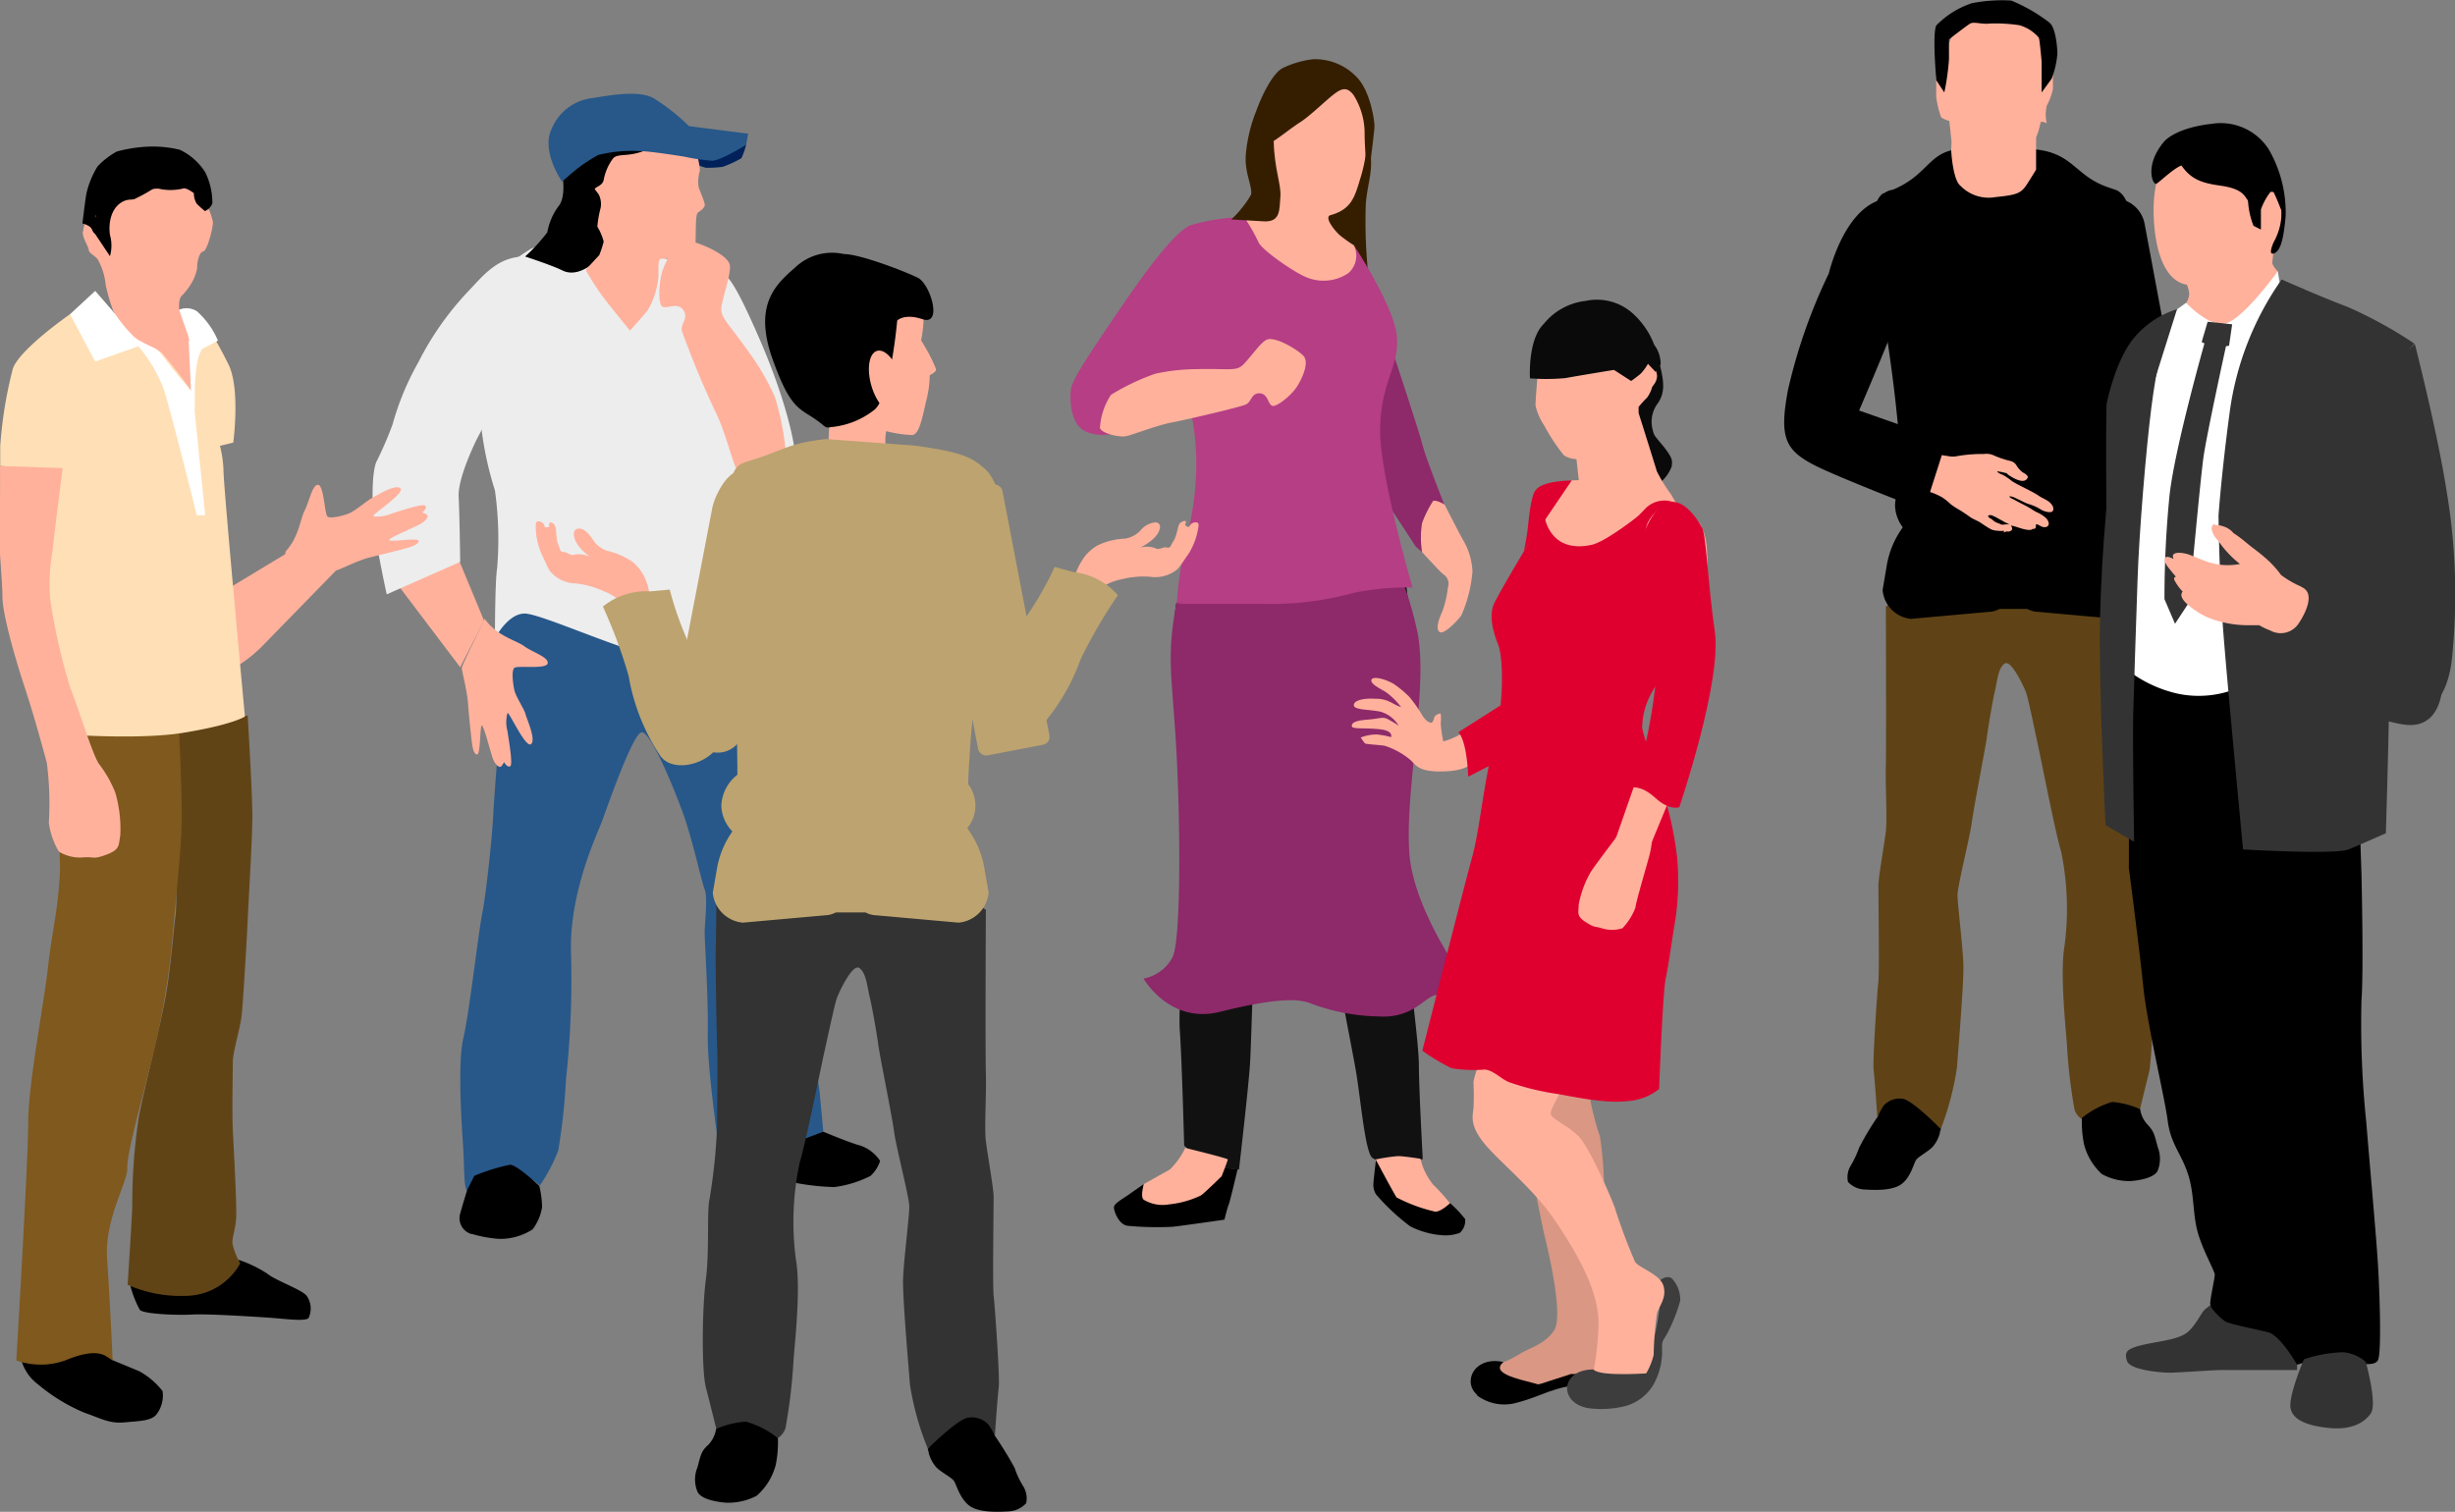 <svg id="" data-name="" xmlns="http://www.w3.org/2000/svg" xmlns:xlink="http://www.w3.org/1999/xlink" width="221.23" height="136.26" viewBox="0 0 221.23 136.26"><rect x="0" y="0" width="221.23" height="136.26" fill="#808080" stroke="none"/><defs><style>.cls-1{fill:#b53e85;}.cls-2{fill:#111;}.cls-3{fill:#8e296a;}.cls-4{fill:#351e00;}.cls-5{fill:#ffb19c;}.cls-6{fill:#5f4316;}.cls-7{fill:#fff;}.cls-8{fill:#333;}.cls-9{fill:#0a0a0a;}.cls-10{fill:#d99784;}.cls-11{fill:#3d3d3d;}.cls-12{fill:#0e183f;}.cls-13{fill:#df0030;}.cls-14{fill:#275889;}.cls-15{fill:#ededed;}.cls-16{fill:#002159;}.cls-17{fill:url(#grad);}.cls-18{fill:#7f591d;}.cls-19{fill:#ffdfb5;}.cls-20{fill:#bda36f;}</style><linearGradient id="grad" x1="86.82" y1="87.47" x2="86.74" y2="88.39" gradientTransform="matrix(11.27, 0, 0, -52.32, -964.28, 4511.21)" gradientUnits="userSpaceOnUse"><stop offset="0" stop-color="#614416"/><stop offset="1" stop-color="#7f591d"/></linearGradient></defs><path class="cls-1" d="M107.92,68.93a36.88,36.88,0,0,1-1-20.32c3-12.1-2.61-18-2.61-18l4.6-5.32,7.43,6.84L114,54.38Z"/><path class="cls-2" d="M106,54.38a20.73,20.73,0,0,0,0,6c.3,2.49,1,9.69,1,11.36s.63,6.21.32,8.91-1.2,9.32-1,12.26.39,10.34.39,10.34a9.66,9.66,0,0,0,2.24,1.68,11.17,11.17,0,0,0,2.7.48s.88-7.57,1-9.63.24-8.21.47-10.35,1.28-8.84,1.68-10.83,1.11-9.86,1.95-9.94,2.34,7.8,2.42,9.7.64,8.36,1,11,1.59,8.76,2,11.07.83,7.32,1.47,7.9,2.31,0,2.87.14a5.39,5.39,0,0,0,1.7,0s-.35-6.44-.35-8.51-1.12-10.27-1.19-11.63-.48-7.47-.32-8.91,1-8.84,1.09-12.06-.69-10.45-.69-10.45-1.43-1.32-2.07-1S106,54.38,106,54.38Z"/><path class="cls-3" d="M106,54.38c-.82,4.67-.48,5.78-.06,12.11s.55,18.14-.28,19.79a3.73,3.73,0,0,1-2.61,1.92s2.34,4.13,6.88,3,6.73-1.24,8-.83a18.25,18.25,0,0,0,6.19,1.24c3.84.28,4.53-2.61,5.91-1.79s.68,1.38,1.92,1.38a1.24,1.24,0,0,0,1.37-1s-5.91-7.43-6.32-13.33,1.79-15.13.69-20.08-2.2-5.91-2.2-5.91Z"/><path class="cls-4" d="M123.29,12.58c.61,2.74,0,3.46-.21,5.74a45.47,45.47,0,0,0,.24,6.6l-7.06-.57.48-7.51Z"/><path class="cls-3" d="M130.15,45.47s-1.7-4.25-1.94-5.29-2.75-8.61-2.75-8.61l-2.34,10.86,4.47,6.85.56.47Z"/><path class="cls-1" d="M110.09,46.28s-1.15,3.6-2,6.15a2.46,2.46,0,0,1-2.27,2H114a27.71,27.71,0,0,0,8-1,24.69,24.69,0,0,1,5.29-.48s-2.92-10-2.92-14.09c0-4.4,1.75-5.77,1.51-8.52S122,22.1,122,22.1l-9.68-2.23-.6,18.26Z"/><path class="cls-1" d="M100.75,38.94a3.86,3.86,0,0,1-2.8,0c-1.56-.58-1.56-3.09-1.43-3.93s1.81-3.34,3.55-5.91,5.45-8.12,7.24-8.81a19.16,19.16,0,0,1,4.93-.74s1.17,4.18,1,6a24.84,24.84,0,0,0,0,3.66Z"/><path class="cls-5" d="M114.22,30.59c.79-.22,2.63.87,3.22,1.46s-.09,2.06-.58,2.82-1.8,1.82-2.2,1.71-.39-1.11-1.15-1.13-.71.75-1.23,1-5.37,1.38-6.74,1.64-3.61,1.17-4.17,1.24-2.07-.25-2.25-.75a6.08,6.08,0,0,1,1-3,20.52,20.52,0,0,1,4-1.9,18.08,18.08,0,0,1,3.74-.41c2.7-.06,3.41.17,4-.26S113.61,30.76,114.22,30.59Z"/><path class="cls-5" d="M129.15,45.14a10.1,10.1,0,0,0-1,2,8.22,8.22,0,0,0,0,2.62s1.55,1.71,1.91,2a1,1,0,0,1,.42,1.17,9.62,9.62,0,0,1-.5,2.17c-.35.75-.63,1.63-.24,1.87s1.59-1,1.95-1.51a12.3,12.3,0,0,0,1-3.94,6.09,6.09,0,0,0-.76-2.7c-.32-.52-1.75-3.34-1.75-3.34S129.51,45.06,129.15,45.14Z"/><path class="cls-5" d="M120.4,7.43c1.56.36,2.87,2.39,2.8,4.29a13.37,13.37,0,0,1-.6,4.31c-.5,1.63-.76,2.83-2.7,3.36-.64.18.44,1.48.86,1.83a13.13,13.13,0,0,0,1.23.88,2.07,2.07,0,0,1-.5,2.53,4,4,0,0,1-3.9.3c-1-.42-3.88-2.39-4.18-3.1a16.8,16.8,0,0,0-1.09-1.95,7,7,0,0,0,1.27-2.23,3.62,3.62,0,0,0,.18-2.51,7.64,7.64,0,0,1-.11-3.65,8.52,8.52,0,0,1,3.23-3.7A13,13,0,0,1,120.4,7.43Z"/><path class="cls-4" d="M118.31,5.34a5.17,5.17,0,0,1,3.94,1.6c1.25,1.27,1.61,3.94,1.61,4.42s-.56,4.76-.56,4.76l-.2-1.67s-.13-1.22-.13-2.6a6.48,6.48,0,0,0-1-3.29c-.6-.78-1.09-.6-1.85,0s-2.1,1.91-2.93,2.44-1.56,1.15-2.46,1.74-.64,2.9-.91,3.9a19.46,19.46,0,0,1-1.07,2.58l-1.81.56s1.77-1.36,1.82-2.26-.63-2-.49-3.65a13.74,13.74,0,0,1,.92-3.83c.42-1.18,1.37-3.28,2.33-3.87A8.53,8.53,0,0,1,118.31,5.34Z"/><path d="M124,104.5s-.21,1.7-.24,2.23a1.63,1.63,0,0,0,.24.92,19.09,19.09,0,0,0,3.08,2.88,7.59,7.59,0,0,0,2.84.8,3.77,3.77,0,0,0,1.63-.21,1.48,1.48,0,0,0,.48-1.25,12,12,0,0,0-1.34-1.42l-1.17.14a5.65,5.65,0,0,1-2.83-.54A44.5,44.5,0,0,1,124,104.5Z"/><path d="M111.52,105.4s-.67,2.87-.8,3.18-.38,1.35-.38,1.35-3.8.55-4.67.64a27.53,27.53,0,0,1-4.06-.09c-.8-.11-1.23-1.31-1.23-1.66s.83-.79,1.38-1.18,1.32-.92,1.32-.92a1.09,1.09,0,0,0,.86,1.28l.14,0a4.77,4.77,0,0,0,2.75,0,30.26,30.26,0,0,0,3.44-2.75Z"/><path class="cls-5" d="M128,104.44a5.8,5.8,0,0,0,1.14,2.32,17.44,17.44,0,0,1,1.52,1.69s-.78.76-1.32.76a14.4,14.4,0,0,1-3.48-1.28c-.18-.21-1.89-3.43-1.89-3.43a16.93,16.93,0,0,1,2-.3C126.5,104.2,128,104.44,128,104.44Z"/><path class="cls-5" d="M106.81,103.46a6.8,6.8,0,0,1-1.38,1.94l-2.35,1.32s-.36,1.18,0,1.42a3.29,3.29,0,0,0,2.28.41,8.6,8.6,0,0,0,2.85-.8c.32-.2,1.88-1.74,1.88-1.74s.55-1.41.55-1.51S106.81,103.46,106.81,103.46Z"/><path class="cls-4" d="M114.78,12.75c.06,2.56.7,3.9.6,5s.05,2.29-1.5,2.2-2.89-.17-2.89-.17,2.3-2.24,2.2-3.75-.69-2.37-.11-3.46S114.78,12.75,114.78,12.75Z"/><path class="cls-6" d="M169.94,54.68s.05,12.18,0,14.24.14,4.74,0,6-.67,4.1-.67,4.93.09,7.84,0,8.57-.53,7.16-.43,8,.33,4.23.33,4.23,1-1.77,2.3-1.18a15.37,15.37,0,0,1,2.64,2l.76.35a26,26,0,0,0,1.48-5.62c.16-2.12.62-7.64.58-9.22s-.53-5.48-.53-6.31,1.11-5.18,1.29-6.56,1.2-6.55,1.35-7.64.52-3.3.72-4.14.29-2.12.88-2.52,1.74,2.08,1.94,2.61.86,3.8,1.06,4.69,1.64,8.24,2.09,9.61a25.57,25.57,0,0,1,.31,8.55c-.44,2.62.17,7.9.22,8.88a47.69,47.69,0,0,0,.68,5.84,1.57,1.57,0,0,0,.64.86,6.49,6.49,0,0,1,2.94-1.12,17.94,17.94,0,0,1,2.3.33s.51-2.1.89-3.62a43.1,43.1,0,0,0,0-9.46c-.32-2.49-.07-5.92-.33-7a55.71,55.71,0,0,1-.63-6.31c0-1.12-.07-5.32,0-7.16s.12-6.84.12-7.56-.05-3.36-.05-4.17a10.69,10.69,0,0,0-.14-1.6l-4.38-1.43-14.53.41Z"/><path d="M168,107.21c1,.06,2.55.12,3.37-.5s1.09-1.87,1.3-2.17,1.18-.81,1.51-1.2a3.12,3.12,0,0,0,.62-1.18,1.24,1.24,0,0,1,.1-.39s-2.52-2.6-3.45-2.74a1.94,1.94,0,0,0-1.7.61,5.91,5.91,0,0,0-.54,1,25.75,25.75,0,0,0-1.68,2.81,8.86,8.86,0,0,1-.76,1.62,2,2,0,0,0-.24,1.46A2.17,2.17,0,0,0,168,107.21Z"/><path d="M192,106.45c1.1-.08,2.2-.39,2.44-.94a2.9,2.9,0,0,0,0-2.13c-.29-1.08-.34-1.42-.9-2a2.53,2.53,0,0,1-.68-1.41,7.68,7.68,0,0,0-2.53-.65,7.91,7.91,0,0,0-2.72,1.44,10.13,10.13,0,0,0,.18,2.33,5.47,5.47,0,0,0,1.62,2.73A5.09,5.09,0,0,0,192,106.45Z"/><path d="M190.15,16.94c-3.15-1-3.21-3.05-6.6-3.46h-7.38c-2.42.4-2.54,2.35-5.6,3.62a1.81,1.81,0,0,0-.75.29l-.18.07h0c-1.2,1-.69,3.57-.69,5.31,0,1.94,2.08,11.26,2.44,20.9a3.35,3.35,0,0,0-.62,1.88,3.39,3.39,0,0,0,.67,1.94v.08A8.16,8.16,0,0,0,170,51.11l-.35,2.06a2.85,2.85,0,0,0,2.54,2.61l7-.63a2.12,2.12,0,0,0,1-.27h2.5a2.12,2.12,0,0,0,1,.27l7,.63a2.85,2.85,0,0,0,2.55-2.61l-.36-2.06a7.85,7.85,0,0,0-1.31-3.3,3.49,3.49,0,0,0,.9-2.26,3.64,3.64,0,0,0-1.36-2.7c.05-8.6.52-18.62.89-20.08,0-1.86.3-4.84-1.25-5.62"/><path d="M194.25,40.66l-.59.11a2.79,2.79,0,0,1-3.25-2.26h0l-3.19-17.11a2.86,2.86,0,0,1,2.2-3.35l.59-.12a2.8,2.8,0,0,1,3.25,2.25v0l3.2,17.12A2.86,2.86,0,0,1,194.25,40.66Z"/><path class="cls-5" d="M175.83,13.56s.13,2.66.85,3.2a3.54,3.54,0,0,0,3.17,1c1.91-.19,2.29-.34,2.82-1.17s.81-1.3.81-1.3v-2.9a7,7,0,0,0,.39-1.28c0-.29.57,0,.57,0a3.51,3.51,0,0,1,0-1.58A5.67,5.67,0,0,0,185,8V6.87a8.65,8.65,0,0,0-.66-4c-.6-1-2.25-1.11-2.3-1.14s-5.37-.24-5.5,0-2.06,5-2.06,5,0,1.53,0,2a8.87,8.87,0,0,0,.42,1.78c0,.15.76.4.76.4l.2,1.83Z"/><path d="M174.49,7.24l.72,1.09a21.3,21.3,0,0,0,.42-3V3.55s1.59-1.24,1.92-1.43,1.1.1,1.77,0a14.57,14.57,0,0,1,2.64.15,3.56,3.56,0,0,1,1.77,1.13c.09.29.25,2.16.25,2.16V8.33l.9-1.23a8.13,8.13,0,0,0,.52-2.27c0-.5-.14-2.3-.7-2.78a14.92,14.92,0,0,0-3.46-2,14.09,14.09,0,0,0-3.55.24,8,8,0,0,0-3.2,2C174.11,3,174.49,7.24,174.49,7.24Z"/><path class="cls-5" d="M180.57,48l.2-.09a2,2,0,0,1,.26,0c.19-.05.34-.13.28-.35a.42.42,0,0,0-.11-.18l.1,0c.32.07.63.19.95.28a3.86,3.86,0,0,0,.49.1H183a1.11,1.11,0,0,0,.19-.09c.14,0,.24,0,.27-.19s-.05-.23.08-.22.35.18.5.22a.61.61,0,0,0,.4,0c.34-.17.13-.6-.07-.79a3.06,3.06,0,0,0-.84-.53,5.48,5.48,0,0,1-.52-.31c-.48-.3-1-.52-1.48-.8-.11-.06-.38-.16-.44-.27s.22,0,.28,0,.34.16.51.23.6.32.93.42a4.36,4.36,0,0,1,1,.43,1.77,1.77,0,0,0,.83.3c.14,0,.26,0,.35-.11a.47.47,0,0,0,0-.4c-.25-.54-.86-.67-1.32-1-.72-.46-1.52-.78-2.26-1.22-.16-.1-.3-.23-.45-.33a4.86,4.86,0,0,0-.54-.33c-.07,0-.46-.2-.45-.29a5,5,0,0,1,.75.15c.13,0,.15.08.25.16.37.26,1.45.93,1.75.27.09-.21-.33-.42-.48-.51a2.21,2.21,0,0,1-.5-.56.88.88,0,0,0-.61-.45,8.5,8.5,0,0,1-1.54-.53,1.63,1.63,0,0,0-.82-.09,12.88,12.88,0,0,0-2.4.19,2,2,0,0,1-.8,0c-.55-.07-1.1-.2-1.64-.26a10.73,10.73,0,0,0-1.13-.08c-.33,0-.66-.06-1-.05a13.6,13.6,0,0,1-1.36-.06l-.15,1.49-.11,1.11a5.82,5.82,0,0,0-.08.73c0,.16.45.12.57.12.5,0,1,.06,1.52,0a5.89,5.89,0,0,1,1.9.29,6.07,6.07,0,0,1,.9.41,5.18,5.18,0,0,1,.78.62,6,6,0,0,0,.79.52c.31.19.63.4.93.62s.7.35,1,.55.64.44,1,.62a2.05,2.05,0,0,0,.55.1,2.55,2.55,0,0,0,.55,0h0Zm-.24-.74-.41-.16a1.26,1.26,0,0,1-.4-.28c-.1-.07-.33-.16-.36-.28s.21-.12.3-.1a3.49,3.49,0,0,1,.44.2l.18.1.31.17a1.59,1.59,0,0,1,.22.13c.1.05.39.18.48.24a1.18,1.18,0,0,0-.46,0,1.5,1.5,0,0,1-.3,0C180.25,47.23,180.36,47.28,180.33,47.27Z"/><path d="M164.8,24.65s1.29-5.56,4.59-6.61c3.49-1.11,4.53,3.18,2.34,8.76S167.53,37,167.53,37l7.86,2.76-2,6.25s-7.79-3-9.9-4.09c-2.67-1.38-3.15-2.56-2.37-6.76A49.16,49.16,0,0,1,164.8,24.65Z"/><path class="cls-5" d="M197.07,25.66c-2.29-.37-3-3.88-3-6.72,0-4.5,2.22-7.37,5.55-7.37s6,3.16,6,7.33a9.18,9.18,0,0,1-.55,3.11h0a6.56,6.56,0,0,0-.3,1.76,2.3,2.3,0,0,0,.5.7L205,26l-3.28,3.82h-3.46l-1.41-1.59.18-.95a1.83,1.83,0,0,0,.25-.79A2.58,2.58,0,0,0,197.07,25.66Z"/><path class="cls-7" d="M205.26,24.45s-3.3,4.6-4.88,4.73a2.65,2.65,0,0,1-1.45-.36A8.34,8.34,0,0,1,197,27.29l-1.2.87S191.47,39.33,191,42.7s0,17,0,17,3,4.19,5.21,4.26,5.36-1.92,5.36-1.92l3.92-36.25Z"/><path class="cls-8" d="M189.83,36.43c-.08,2.67,0,11.59,0,11.59l6.35-20.15a8.19,8.19,0,0,0-3.89,2.6C190.59,32.52,189.83,36.43,189.83,36.43Z"/><path class="cls-8" d="M207,122.39v1.09s-5.87,0-6.77,0-4.3.28-5,.24-3.29-.24-3.56-1.06,0-1.1,1.32-1.42,3-.45,3.9-1,1.45-1.93,1.81-2.23,1.25-.92,1.25-.92,5.17,2.06,5.54,2.56S207,122.39,207,122.39Z"/><path class="cls-8" d="M217.61,31s2,7.78,2.83,13.06A56,56,0,0,1,221,58.88c-.45,6.19-4.47,5.85-4.47,5.85s-.83-9.05-2.34-17.77-1-10.23,0-11.94A22.85,22.85,0,0,1,217.61,31Z"/><path d="M191.87,60.51a11.61,11.61,0,0,0,4.32,2,9.18,9.18,0,0,0,5.36-.45l10.91,6.59.34,10.09s.21,8.64,0,11.46a85.72,85.72,0,0,0,.44,11c.32,4,.94,10.64,1.08,13.31s.27,7.14,0,8-2.34.22-3.71,0A10.78,10.78,0,0,0,207,123s-1.51-2.64-2.6-2.92-3.57-.75-3.91-1-1.32-1.1-1.32-1.58.41-2.26.41-2.61-1.16-2.33-1.58-4-.26-3.44-.88-5.22-1.52-2.61-1.78-4.66-1.86-8.72-2.2-12.08-1.3-10.7-1.3-10.7Z"/><path class="cls-8" d="M202.13,76.56s8.33.49,9.51,0S215,75.1,215,75.1s.28-9.27.28-11.55c0-2.47,1-5.5.45-9.9s-2.21-13.08-2.21-13.08a30,30,0,0,1,.29-4.12c.27-1.57,3.76-5.48,3.76-5.48a38.77,38.77,0,0,0-6-3.3c-1.27-.48-2.75-1.1-3.92-1.59s-2.05-.88-2.05-.88a27,27,0,0,0-4.68,12c-.74,5.5-1,9.26-1,9.26s.06,5.87.47,11S202.13,76.56,202.13,76.56Z"/><path class="cls-8" d="M196.19,27.88s-1.34,1.16-2.33,8.91c-.47,3.71-1.1,11.21-1.24,15.56s-.33,9.61-.39,12.1.08,11.42.08,11.42l-2.57-1.5s-.64-12.53-.5-18.56S190,42,190.91,38.18,196.19,27.88,196.19,27.88Z"/><path class="cls-8" d="M205.6,25.2s.87.39,2.05.89h0v9.09s-4-.18-4.77.45a9.84,9.84,0,0,0-1.49,1.67h0a26.37,26.37,0,0,1,1.1-2.42C203.89,33.3,205.6,25.2,205.6,25.2Z"/><path class="cls-8" d="M213.19,122.75s1.05,3.76.46,4.63-1.78,1.51-3.7,1.33-3.34-.69-3.54-1.79,1.2-4.4,1.2-4.4a11.77,11.77,0,0,1,3.57-.64A3.56,3.56,0,0,1,213.19,122.75Z"/><path d="M201.41,11.88c2.45.9,4.2,3.63,4.2,7,0,.05,0,.11,0,.17a21.61,21.61,0,0,0-1.18-2.65,4.81,4.81,0,0,0-2.3-1.7,6.74,6.74,0,0,1-.46-1.83A3.19,3.19,0,0,0,201.41,11.88Z"/><path d="M204.61,17.29a5.65,5.65,0,0,0-.87,1.6v1.8l-.67-.34a7.26,7.26,0,0,1-.49-2.24,6.18,6.18,0,0,0-.73-2.37s-1.54-1-2-.9-2.29-.16-3.05,0-2,1.41-2.47,1.72c-.3.19-1.14-1.58.65-3.76.23-.28,1.32-1.31,4.4-1.65a5.14,5.14,0,0,1,5.06,2.3,11.39,11.39,0,0,1,1.53,6c-.21,2.47-.56,3.24-1.09,3.4s0-1,0-1a5.83,5.83,0,0,0,.63-1.72,5.26,5.26,0,0,0-.15-2.43C205.08,17.31,205,17.3,204.61,17.29Z"/><path class="cls-8" d="M198.4,30.83l1.1.55,1.37-.22.28-1.93L198.94,29Z"/><path class="cls-8" d="M196,56.22,195.05,54a93.91,93.91,0,0,1,.46-9.4c.49-4.35,3.24-14,3.24-14l1.92.25s-1.84,8.38-2.12,10.46-1.12,11.19-1.21,12.32,0,.55,0,.55Z"/><path class="cls-5" d="M141.51,47.29a33.72,33.72,0,0,0,.91,5.17,63.39,63.39,0,0,1,1.4,6.79c.14.94.1,3-.32,3.41s-2.53,1.4-3.41,2.2a24.53,24.53,0,0,1-5.92,3.4c-1.91.66-2,1.22-4.14,1.27s-2.41-.52-2.89-1a6.86,6.86,0,0,0-2.38-1.32c-.64-.08-1.67-.14-1.75-.2a5.3,5.3,0,0,1-.39-.54,4,4,0,0,1,1.45-.27,7,7,0,0,1,1.28.24s.27-.57-1-.71-2.46,0-2.52-.25.11-.52,1.41-.62,1.36-.33,2,.06a7,7,0,0,1,.8.49,2.8,2.8,0,0,0-1.62-1.26c-1-.22-2.39-.14-2.42-.58s.89-.66,1.88-.59a2.94,2.94,0,0,1,1.59.39,5.19,5.19,0,0,0,.79.37,6.13,6.13,0,0,0-1.43-1.4c-.71-.4-1.36-.75-1.24-1.08s1.17-.1,2,.38A9.52,9.52,0,0,1,127,62.81a12,12,0,0,1,1.2,1.72c.41.56.5.51.69.6s.31-.25.36-.47.57-.43.58-.32a4.39,4.39,0,0,1,0,.89,12.33,12.33,0,0,0,.23,1.6,7.32,7.32,0,0,0,1.95-.89,50.19,50.19,0,0,0,5-3.73c.78-.93,2.57-2.06,2-4.32s-1.88-6.83-1.88-6.83"/><path class="cls-9" d="M149.42,32.31c.62,2.18.59,3.1,0,4a2.77,2.77,0,0,0-.5,2.39A5.3,5.3,0,0,0,150,40.86h-2.11L146,34.34Z"/><path class="cls-10" d="M144.54,106.7a33.2,33.2,0,0,0-.35-4.22,27.63,27.63,0,0,1-.86-3.21c-.1-.86,0-1.92,0-3.33s0-1.84,0-1.84l-7.81-1.85s3.17,17.13,3.68,19.19,1.65,7.24.85,8.46-2.11,1.55-3.07,2.11a8.05,8.05,0,0,1-1.46.75c-.4.15-1-.11-1.61.55s-1.26,1-1.06,1.46,0,1.11.76,1.21a9.25,9.25,0,0,0,2.62-.25,20.58,20.58,0,0,0,2.26-.86,25.28,25.28,0,0,1,3.42-1c.7-.1,1.66,0,2-.05s1-1.56,1-1.56Z"/><path class="cls-11" d="M149.32,115.61s.8-.8,1.34-.38a2.76,2.76,0,0,1,.75,2,14.16,14.16,0,0,1-1,2.62c-.37.83-.64.85-.64,1.53a6.12,6.12,0,0,1-.81,3.48,4.24,4.24,0,0,1-2.57,1.89,9.33,9.33,0,0,1-2.47.24,8.44,8.44,0,0,1-1.33-.7,15.37,15.37,0,0,0,2.95-.38,6.72,6.72,0,0,0,2.51-1.94,19.24,19.24,0,0,0,.76-2.37,27,27,0,0,0,.75-3.77C149.48,117.09,149.32,115.61,149.32,115.61Z"/><path class="cls-5" d="M134.83,91.82s-2,4.88-2.05,5.73a23.39,23.39,0,0,1,0,2.37c-.09.73-.32,1.56,1,3.17s4.5,4.15,6.33,6.89,4.09,6.34,3.93,9.66a24.76,24.76,0,0,1-.7,5.08c-.06.4-.94,1.44-.48,1.7s3.44-.19,3.93-.54a7.79,7.79,0,0,0,1.57-2.12,6.19,6.19,0,0,0,.66-1.65,29.46,29.46,0,0,1,.3-3.75c.2-.65.9-1.41.58-2.47s-2.16-1.58-2.56-2.16a52.25,52.25,0,0,1-1.84-4.93c-.41-1.09-2.29-5.44-3.27-6.41s-2.42-1.54-2.49-2,1.48-2.9,1.93-3.85,1.52-2.66,1.52-2.66Z"/><path d="M138.83,124.73l-5.78,1h0a4.1,4.1,0,0,0,3.38.76c1.55-.37,2.86-1,3.41-1.14a9.31,9.31,0,0,1,2.45-.52l1.24.14-.05-1.13h-1.91"/><path class="cls-12" d="M146.13,41.28c.35.5.6.9.6.9l.07-.41"/><path class="cls-9" d="M147.6,37.08l0,.1a31.43,31.43,0,0,0,2.31,3.06c.77,1,.82,1.21.73,1.81a3.38,3.38,0,0,1-1,1.41,18.08,18.08,0,0,1-1.19-2,8,8,0,0,1-.64-2A14.81,14.81,0,0,1,147.6,37.08Z"/><path class="cls-5" d="M153.88,52.46l-3.09,4.46s-3.12-2.84-3.55-3.14-2-2-2-2a3,3,0,0,0-2.07-1.34c-1.15.12-2.31.18-3.47.19a12.74,12.74,0,0,1-2.21-.64l4.17-6.65.61-.06-.21-1.9a2.24,2.24,0,0,1-1.12-.33,16.94,16.94,0,0,1-1.79-2.71,5.27,5.27,0,0,1-.78-1.8c0-.51.17-2.5.17-2.5l1.94-2.56h6.34l2.39.88.06,1.22a1,1,0,0,1,0,.63c-.11.41-.41.61-.41.76a3,3,0,0,1-.43.86,10.36,10.36,0,0,0-.77.85c0,.08,0,.54,0,.54s1.47,4.65,1.64,5.25a14.23,14.23,0,0,0,1.3,2.11c.3.55.66,1.08.66,1.08s1.92,1.11,2.08,1.88"/><ellipse class="cls-5" cx="152.93" cy="50.16" rx="0.91" ry="2.94"/><path class="cls-5" d="M142.22,43.3h-.61l-3.91,5.21L137.42,50Z"/><path class="cls-13" d="M128.17,94.7s3.93-15.45,4.53-17.6,1-6.44,1.84-9.73c1.08-4,.9-8.19.47-9.26-.75-1.85-.72-3.06-.31-3.84,1.35-2.58,4.5-7.65,4.5-7.65s.47,3.32,4.25,2.48c1.31-.3,4.21-2.62,4.21-2.62s-3.8,5.26-.22,7.28A8,8,0,0,1,150,56.38s.71,1.93,0,3c-.23.33-.41,1.8-.82,2.5a6.75,6.75,0,0,0-1.2,3.68c0,.54,2.1,6.54,2.1,6.54a30.38,30.38,0,0,1,1.05,5.17,23.21,23.21,0,0,1-.18,5.77c-.34,2-.56,3.83-.84,5.11s-.6,10-.6,10a5.05,5.05,0,0,1-2.95,1.1c-2.08.24-5.16-.5-6.54-.7a23.56,23.56,0,0,1-4-1c-.77-.3-1.42-1.08-2.22-1.15a12.39,12.39,0,0,1-3-.12A18,18,0,0,1,128.17,94.7Z"/><path class="cls-13" d="M138.39,44.16c-.47.59-.63,2.75-.73,3.57s-.33,1.93-.33,1.93l4.3-6.35S139.09,43.28,138.39,44.16Z"/><path class="cls-9" d="M137.87,34.1s-.21-3.49,1.24-4.9a5.67,5.67,0,0,1,3.79-2.08,4.82,4.82,0,0,1,4.32,1.21,7.27,7.27,0,0,1,1.85,2.75,2.9,2.9,0,0,1,.58,1.75c-.14.24-.29.48-.45.7l-.7-.74a4.21,4.21,0,0,1-.64.88c-.33.29-.87.67-.87.67l-1.55-1s-3.25.53-4.39.74A18.77,18.77,0,0,1,137.87,34.1Z"/><path class="cls-13" d="M151.05,45.37a2.38,2.38,0,0,0-2.71.4c-1.14,1.21-5,4.91-5,4.91l5.05,4.25s-1.31-2.62,0-7.55c.19-.7,1.22-1.86,1.82-1.81s1.07.12,1.07.12Z"/><path class="cls-5" d="M148.74,50.31s.65,5.16.85,6.93a16,16,0,0,1,.2,3.85,51.52,51.52,0,0,1-1.66,7.36c-.7,1.73-3,8.69-3.6,10-.75,1.82,1.86,4.41,2.23,3,.6-2.35,4.25-10.46,5.06-13A36.93,36.93,0,0,0,153.63,61c0-1.38.26-5.19.27-5.89,0-1-.06-4.92-.06-4.92Z"/><path class="cls-5" d="M148.18,72.07c-.92,1.31-4.45,5.87-4.86,6.57a9.17,9.17,0,0,0-1.06,2.91c0,.71-.23,1,.62,1.55s.78.36,1.45.56a3,3,0,0,0,1.88,0,5.52,5.52,0,0,0,1.17-1.87c0-.38,1.1-4.06,1.28-4.79C149.14,75.16,149.1,70.75,148.18,72.07Z"/><path class="cls-13" d="M153.33,47.49s-2.55-5-4.9-.11c-2.84,5.89,1.58,7.55.74,14.46C148.37,68.48,147,71,147,71s.85-.29,2.16.91,2.17.84,2.17.84,3.85-11.34,3.2-15.81S153.73,47.78,153.33,47.49Z"/><path class="cls-13" d="M137.94,61.84,131.41,66s.73.46.9,4l8.17-4.2Z"/><path class="cls-11" d="M149,123.74s-4.82.4-5.41-.31c-3.46,0-3.12,4,.91,3.5,4.5-.58,4.5-3.19,4.5-3.19Z"/><path d="M135.48,122.76c-3.7-.8-4.31,4.18.42,3.46C145.41,124.76,133.07,124.79,135.48,122.76Z"/><path class="cls-8" d="M207.16,56.37c.43-.64,1.16-2,.8-2.79a1.19,1.19,0,0,0-.23-.31,1.43,1.43,0,0,0-.24-.16c1-.29,2,.36,2.95,1s2,1.26,3,1.87A49.67,49.67,0,0,1,214,44c.12-.67.49-3.46,1.49-4a.64.64,0,0,1,.26-.1,1.15,1.15,0,0,1,1,.4c1.06,1,1.13,3.61,1.33,4.9.34,2.2.64,4.4,1,6.59.36,1.87.94,3.75,1.13,5.65a6.68,6.68,0,0,1-.13,2.14c.32,3.14-.36,6.19-3.51,5.72a14.43,14.43,0,0,1-2.6-.69l-.17-.07c-1.76-.66-3.48-1.59-5.1-2.36-2.43-1.13-4.34-2.54-4.27-5.21l.17.06A1.93,1.93,0,0,0,207.16,56.37Z"/><path class="cls-5" d="M198.8,55.58a5.67,5.67,0,0,1-.8-.45c-.46-.3-1.83-1.21-1.31-1.81a4.51,4.51,0,0,1-.73-1c-.11-.22,0-.31.12-.34q-.3-.35-.57-.69c-.19-.23-.49-.61-.43-.91s.41-.19.79,0c-.12-.31-.11-.52.46-.56a3.13,3.13,0,0,1,1.24.29l.18.07c.28.11.54.23.77.3a5.67,5.67,0,0,0,3.33.35,9.29,9.29,0,0,1-1.94-2.07,2.52,2.52,0,0,1-.3-.35c-.14-.21-.42-.72-.26-1s.23-.12.36-.06a1.22,1.22,0,0,1,.57.07,1.94,1.94,0,0,1,1,.64c.67.41,1.29,1,1.82,1.39.29.22.58.44.86.68l.14.12a9.1,9.1,0,0,1,1.46,1.58,9.08,9.08,0,0,0,1.49.9,3.29,3.29,0,0,1,.42.21,1,1,0,0,1,.24.16,1,1,0,0,1,.23.3c.37.79-.36,2.15-.8,2.79a1.93,1.93,0,0,1-2.55.64l-.17-.07a5.33,5.33,0,0,1-.83-.41l-1.06,0h-.15a9.74,9.74,0,0,1-3.41-.69Z"/><path d="M196.25,14.43c.92,1.46,1.65,2,3.76,2.29s2.22.92,2.58,1.38a5.51,5.51,0,0,1,.63,1.37l.73-4-2.29-2.55Z"/><path class="cls-14" d="M68.63,56.66a50.38,50.38,0,0,1,1.79,4.85c.35,1.41.75,8.67.85,9.77s.3,6,.3,6.83a22.14,22.14,0,0,0,.35,4.81c.4,1.5.66,7.13.82,8.93s1,5.46,1.1,6.42.35,3.71.35,3.71-2.71,2.47-4,2.81a48.75,48.75,0,0,1-5.12.66s-1.35-8.68-1.29-12.19S63.5,85,63.5,84.07s.3-3.15,0-3.91-1.1-4.55-2-7S58.64,66,57.84,66s-3.21,7-3.61,8.07-3,6.48-2.77,12A83.21,83.21,0,0,1,51,97.31a56.81,56.81,0,0,1-.69,6.38,15.35,15.35,0,0,1-1.66,3.16A4.24,4.24,0,0,0,46,105.7c-1.25.1-3.61,1.8-3.91,1.6s-.25-2.26-.34-3.71-.56-7.61,0-10,1.34-9.41,1.7-11.22.9-6.87,1-8.93.61-7.93.61-8.78-.46-7.07-.46-7.07l1.16-3.37,6.41.46Z"/><path class="cls-15" d="M71.61,40.59s-.37-3.66-3.3-10.35c-1.13-2.57-2.21-4.84-2.89-5.37s-14.67-4.28-17.74-2.34c-4,2.54-4.53,3.7-5.27,5.8-.66,1.85,1.12,9.84,1,10.5a30.85,30.85,0,0,0,1.19,5.37,31.53,31.53,0,0,1,.2,7c-.2,1.16-.2,6.35-.2,6.35s1.14-2.25,2.68-2.25,9.7,3.8,12.53,4,8.8-2.67,8.8-2.67-.38-2.72-.91-4.78-1.46-4.4-1.54-5.68a13.11,13.11,0,0,1,.49-3.35Z"/><path d="M50.69,15.84s.34,1.94-.37,2.76a5.62,5.62,0,0,0-1,2.34,16.21,16.21,0,0,1-2,2.18s2.42.79,3.35,1.25c1.65.83,3.45-1.25,3.45-1.25l.93-2.21s-.12-2.09-.15-2.26-.4-2.3-.5-2.43-1.11-1.1-1.11-1.1l-1.38-.8Z"/><path class="cls-16" d="M62.19,14.46a4.19,4.19,0,0,0,1.42.66,10.77,10.77,0,0,0,1.5-.08,9.67,9.67,0,0,0,1.7-.78A5.6,5.6,0,0,0,67.24,13l-4.89.91Z"/><path class="cls-5" d="M62.19,23.16c.57-.26.48-1.3.5-2s0-1.86.2-2,.59-.4.62-.66-.46-1.27-.57-1.71a3.55,3.55,0,0,1,.13-1.41,6.24,6.24,0,0,0-.22-1.28l-1.57-.86L54,12.88l-1.51,1.76A9.88,9.88,0,0,0,52.94,16a10.81,10.81,0,0,0,1,1.5,1.9,1.9,0,0,1,.18,1.26,9.57,9.57,0,0,0-.29,1.67,5.1,5.1,0,0,1,.57,1.34A8.75,8.75,0,0,1,54,23s-1.21,1.28-1.21,1.35A23.34,23.34,0,0,0,54.52,27c.83,1.06,2.25,2.8,2.25,2.8s1.53-1.69,1.65-1.93a7.14,7.14,0,0,0,.92-3c0-.39-.05-1.45.15-1.52S61.81,23.32,62.19,23.16Z"/><path d="M74.19,102s2.38,1,3.27,1.23a3.46,3.46,0,0,1,1.85,1.4,3.12,3.12,0,0,1-.87,1.36,10.06,10.06,0,0,1-3.26,1,21.48,21.48,0,0,1-3.66-.41,7,7,0,0,0-2.13-.19,17.17,17.17,0,0,1-2.68.19,6.08,6.08,0,0,1-1.55-.49l-.11-.63Z"/><path d="M44.94,111.66A5.36,5.36,0,0,0,48,110.8a4.5,4.5,0,0,0,.85-2,8.77,8.77,0,0,0-.25-1.91s-2-1.91-2.64-1.91a17.32,17.32,0,0,0-3.22,1l-.65,1.3s-.39,1.26-.62,2.1a1.48,1.48,0,0,0,1,1.84l.07,0A11.48,11.48,0,0,0,44.94,111.66Z"/><path class="cls-5" d="M43.69,55.76a1.38,1.38,0,0,0,.19.28c1.08,1.33,2.7,1.71,3.37,2.21s2.26,1,2.1,1.55-2.72.15-3,.4-.12,1.43,0,2,.94,1.81,1,2.14,1,2.35.5,2.73-2-3-2.12-2.8a3.11,3.11,0,0,0,0,1.63c.11.76.51,3,.25,3.16s-.56-.37-.56-.37-.18.36-.31.42-.48-.16-.69-.72-.82-3-1-3S43.31,68,43,68s-.42-.6-.5-1.27-.25-2.28-.33-3.38-.53-2.76-.56-3.16C41.61,60,43.69,55.76,43.69,55.76Z"/><path class="cls-5" d="M35.66,52.46s-3.85-5.31.9-3.67l4.77,1.63,2.29,5.52-2.15,4.2Z"/><path class="cls-15" d="M45.55,34.69,43,39.52S41.24,43,41.33,44.77s.14,5.87.14,5.87l-6.62,2.93s-.48-2.16-.94-4.77-.45-6.38.05-7.26a32.54,32.54,0,0,0,1.41-3.27,24.88,24.88,0,0,1,2.34-5.64,27,27,0,0,1,4.44-6.33c1.36-1.41,2.66-3.18,5.17-3.18"/><path class="cls-5" d="M65.74,23.78c-.35-.92-2.71-1.92-3.69-2.07s-1.93,1.54-2.3,2.56-.47,3-.1,3.33,1.35-.41,1.9.31-.21,1.21-.11,1.9a83,83,0,0,0,3.2,7.66c.71,1.53,1.43,4.3,1.76,4.9s1.72,1.82,2.31,1.65,2.06-2.59,2.11-3.12a23.68,23.68,0,0,0-1-5.14,21.25,21.25,0,0,0-2.25-3.9c-1.86-2.65-2.58-3.17-2.57-4S66,24.48,65.74,23.78Z"/><path d="M59.05,13.1c-2.2,1.31-3.37.55-3.85,1.24a4.62,4.62,0,0,0-.8,1.88c-.16.73-1.13.52-.92,1.35s-.69,1.3-.69,1.3-1.1-3.43-1.16-3.64-.14-2.54-.14-2.54a16.06,16.06,0,0,1,2.4-1c.21.07,3.44.07,3.44.07Z"/><path class="cls-14" d="M50.65,16.37s-1.92-2.75-.94-4.75a4.51,4.51,0,0,1,3.68-2.78c1.43-.22,4.1-.75,5.49,0a18.62,18.62,0,0,1,3.21,2.53l5.33.68-.18,1s-2.3,1.44-3.09,1.44a19,19,0,0,1-2.48-.37s-3.07-.5-4-.5a12.54,12.54,0,0,0-3.76.35,14.08,14.08,0,0,0-2.48,1.72Z"/><path d="M1.91,122.54a4.11,4.11,0,0,0,1.51,2.23,16.36,16.36,0,0,0,4.19,2.56c1.47.5,2.22,1,3.61.87s2.34-.13,2.84-.67a2.78,2.78,0,0,0,.59-2.15,6.83,6.83,0,0,0-2.1-1.79l-2.41-1s-.85-1.42-1.84-1.46A58.16,58.16,0,0,0,1.91,122.54Z"/><path d="M11.76,115.93a9.54,9.54,0,0,0,.84,2.13c.34.38,3.39.5,4.74.42s5.7.2,7,.29,3.28.37,3.48,0a2,2,0,0,0-.2-2c-.51-.58-2.77-1.34-3.57-2a11.58,11.58,0,0,0-2.48-1.2Z"/><path class="cls-17" d="M22.32,64.49s.42,6.93.42,9.06-.33,7.37-.42,9.38-.41,7.34-.54,8.56-.8,3.3-.8,4.23-.08,4.65,0,6.17.37,6.82.3,7.91-.38,1.72-.33,2.3a6.23,6.23,0,0,0,.7,1.76,5.67,5.67,0,0,1-5,2.94,11.85,11.85,0,0,1-5.15-1s.42-6.45.42-7.13a52.25,52.25,0,0,1,.59-8c.54-2.81,2-8.39,2.46-11.1s.72-6.26.84-7,.13-5.06.13-5.06l-.17-12Z"/><path class="cls-18" d="M1.47,122.62a6.64,6.64,0,0,0,4.4,0c2.07-.87,3.14-.74,3.71-.37l.57.37s-.25-5.6-.5-9.17,1.88-6.92,1.82-8.18,1.36-6.3,1.9-8.59a72.71,72.71,0,0,0,2.09-11.24c.42-4.75.85-8.77.91-11.17s-.25-8.8-.25-8.8l-12,.63s1.47,9.5,1.27,12.82-.7,5-1.08,8.37S2.54,97.73,2.54,101.24,1.47,122.62,1.47,122.62Z"/><path class="cls-5" d="M30.25,51.43c.39-.09,2-.92,3-1.17s2.66-.65,3.3-.83,1.21-.4,1.17-.69-2.57.13-2.65-.06,2.3-1.15,2.83-1.46.7-.65.61-.79a1.4,1.4,0,0,0-.47-.24s.5-.35.29-.6-2.35.49-3.1.72a3.28,3.28,0,0,1-1.61.23c-.17-.12,2.92-2.1,2.46-2.53s-2.31.75-2.62.91-1.47,1.13-2,1.35-1.67.49-1.94.3-.32-2.78-.84-2.87-.83,1.56-1.22,2.3-.53,2.4-1.69,3.66c-.06.1.08-.07,0,0a.73.73,0,0,0-.07.29L20.65,53l-.9,5c-.9,5,3.77.35,3.77.35l6.73-6.9"/><path class="cls-19" d="M6.31,28.32s-4.53,3.14-5.15,4.9a38.14,38.14,0,0,0-1.14,7V42l4,.33L3.8,66.05s8.17.74,12.7,0,5.57-1.47,5.57-1.47-1.93-20.75-1.93-22.14a10.18,10.18,0,0,0-.32-2.26l1.2-.29s.63-4.65-.37-6.92a34.43,34.43,0,0,0-2.89-4.9Z"/><path class="cls-7" d="M6.31,28.32l2.27,4.27,3.89-1.38A13.41,13.41,0,0,1,14.73,35c.63,1.89,3,11.44,3,11.44h.76L17.37,35.36A42.68,42.68,0,0,1,14.61,32a4.07,4.07,0,0,0-2.21-1.38l-3.82-4.4Z"/><path class="cls-7" d="M15.87,28.06l1.63,3.78,2.14-1.14a7.41,7.41,0,0,0-1.89-2.64A1.73,1.73,0,0,0,15.87,28.06Z"/><path class="cls-5" d="M5.64,42.19s-.71,5.62-.92,7.55a17.29,17.29,0,0,0-.21,4.19,54.74,54.74,0,0,0,1.8,8c.75,1.88,2,6,2.6,6.91a10.76,10.76,0,0,1,1.47,2.57,11.63,11.63,0,0,1,.46,3.89c-.17.88,0,1.26-1.22,1.72s-1.07.2-2,.25a3.67,3.67,0,0,1-2.31-.51,6.83,6.83,0,0,1-.91-2.62,28.43,28.43,0,0,0-.18-5.38c-.25-.93-1.09-4.07-2-6.83s-2-6.63-2-8.14-.42-5.65-.3-6.4S0,42,0,42Z"/><path class="cls-5" d="M10.22,28.06a17.3,17.3,0,0,1-.7-2.39,5.78,5.78,0,0,0-.73-2.32C8.48,23,8,22.79,8,22.53s-.63-1.19-.53-1.63.84-4.4,1.06-5a4.87,4.87,0,0,1,2.86-2c1-.06,3.24-.25,3.62,0s1.73.51,2.1.94a7.84,7.84,0,0,1,1.22,1.89c0,.25.19,1.63.19,1.63a4.66,4.66,0,0,1,.67,1.67c0,.54-.51,2.58-.89,2.64s-.56,1.11-.53,1.48a4,4,0,0,1-.6,1.51,6.07,6.07,0,0,1-.79,1c-.35.31-.22,1.31-.22,1.31s.28.82.7,2a7.59,7.59,0,0,1,.38,2.63c0,.72,0,2.64,0,2.64a39.46,39.46,0,0,0-2.7-3.48c-.57-.47-1.64-.76-2.43-1.38A12.88,12.88,0,0,1,10.22,28.06Z"/><path d="M12.1,17.94c-1.89,0-2.4,1.84-2.19,3.24a3.54,3.54,0,0,1,0,1.91L8.3,20.68l1.08-4Z"/><path d="M7.43,20.14s.7.16.86.54.31.4.31.4v-1.6a11.4,11.4,0,0,1,.76-.93,1.45,1.45,0,0,1,.85-.6c.41-.07,1.39.12,1.89,0a15.18,15.18,0,0,0,1.63-.89,1.43,1.43,0,0,1,.82,0A5,5,0,0,0,16.47,17c.25-.16,1,.41,1,.41a1.81,1.81,0,0,0,.25.94,7,7,0,0,0,.76.68l.25-.15s.41-.34.41-.62a6.27,6.27,0,0,0-.66-2.76,5.53,5.53,0,0,0-2.27-2,10.38,10.38,0,0,0-2.94-.28,12.82,12.82,0,0,0-2.75.44A7,7,0,0,0,8.79,15a8.14,8.14,0,0,0-1,2.43C7.66,18.14,7.43,20.14,7.43,20.14Z"/><path class="cls-7" d="M18.18,31.48a4.62,4.62,0,0,0-.43,1.3A19.65,19.65,0,0,0,17.56,35v2l-.34-1.65L17,30.7Z"/><path class="cls-8" d="M88.84,82s-.06,12.56,0,14.69-.15,4.9,0,6.15.7,4.23.7,5.09-.1,8.09,0,8.85.57,7.38.46,8.24-.35,4.38-.35,4.38-1.07-1.83-2.45-1.22a16.38,16.38,0,0,0-2.8,2l-.8.36A25.41,25.41,0,0,1,82,124.8c-.17-2.2-.67-7.89-.62-9.51s.56-5.65.56-6.52-1.18-5.33-1.37-6.77-1.28-6.75-1.43-7.87-.56-3.42-.77-4.28-.31-2.18-.93-2.6S75.61,89.4,75.4,90s-.91,3.92-1.12,4.84-1.74,8.5-2.21,9.91a25.63,25.63,0,0,0-.34,8.82c.47,2.7-.18,8.14-.23,9.16a49.1,49.1,0,0,1-.72,6,1.7,1.7,0,0,1-.68.88A7.2,7.2,0,0,0,67,128.44a18.06,18.06,0,0,0-2.45.34s-.54-2.17-.94-3.73-.34-7.19,0-9.76.06-6.11.34-7.27a52.6,52.6,0,0,0,.67-6.51c0-1.15.07-5.49,0-7.38s-.13-7.06-.13-7.8.06-3.47.06-4.3a9.23,9.23,0,0,1,.15-1.66l4.64-1.48,15.44.43Z"/><path d="M90.92,136.22c-1,.06-2.72.13-3.58-.52s-1.16-1.92-1.38-2.23-1.25-.84-1.6-1.24A3.23,3.23,0,0,1,83.7,131a1.89,1.89,0,0,0-.1-.41s2.66-2.68,3.66-2.82a2.05,2.05,0,0,1,1.81.63,6.76,6.76,0,0,1,.58,1c.64.94,1.24,1.91,1.78,2.9a7.82,7.82,0,0,0,.79,1.68,2.06,2.06,0,0,1,.25,1.51A2.31,2.31,0,0,1,90.92,136.22Z"/><path d="M65.43,135.44c-1.16-.09-2.34-.41-2.58-1a2.87,2.87,0,0,1,0-2.19c.3-1.11.35-1.47.95-2a2.64,2.64,0,0,0,.73-1.46,8.3,8.3,0,0,1,2.68-.66,8.35,8.35,0,0,1,2.89,1.48,10.19,10.19,0,0,1-.19,2.4,5.55,5.55,0,0,1-1.73,2.81A5.56,5.56,0,0,1,65.43,135.44Z"/><path class="cls-5" d="M83,30.7s1.35,1.8.5,5.29c-.36,1.49-.62,3.15-1.29,3.22a11,11,0,0,1-2.35-.35s-.27,1.33.19,1.76l.45.42,1.76,1s-6.11,1.6-8.23.87.57-2.31.57-2.31l.15-2.5s-4.64-2.71-4.64-6.62,1.64-7.63,4.9-7.73,7.26,1.4,7.85,2.6C83.61,28,83,30.7,83,30.7Z"/><path d="M71.63,24.13a4.84,4.84,0,0,1,4.43-1.23c1.4,0,5.3,1.48,6.64,2.13,1.14.55,2.28,4.36.43,3.74-1.64-.55-2.28.12-2.28.12s-.57,6.66-2,8a7.37,7.37,0,0,1-3.9,1.6c-.49.06-.45.1-.87-.25-1.94-1.59-2.72-.83-4.6-6.27C68,27.38,69.92,25.63,71.63,24.13Z"/><ellipse class="cls-5" cx="79.82" cy="34.55" rx="1.37" ry="2.88" transform="matrix(0.96, -0.28, 0.28, 0.96, -6.46, 23.57)"/><path class="cls-5" d="M83,30.7a14.22,14.22,0,0,1,1.36,2.59c0,.35-1,.72-1,.72l-.64.44Z"/><path class="cls-20" d="M66.84,41.78c-1.65.8-1.33,5.41-1.33,7.33.4,1.51.89,11.84.94,20.72A3.72,3.72,0,0,0,65,72.61a3.49,3.49,0,0,0,1,2.33,8.14,8.14,0,0,0-1.4,3.4l-.37,2.13a3,3,0,0,0,2.7,2.69l7.39-.66a2.26,2.26,0,0,0,1-.26H78a2.23,2.23,0,0,0,1,.26l7.39.66a3,3,0,0,0,2.7-2.69l-.37-2.13a8.32,8.32,0,0,0-1.53-3.65v-.08a3.18,3.18,0,0,0,.05-3.94C87.64,60.73,89.4,53,89.4,51a5.7,5.7,0,0,1,1.46-3.37c-.07,0-.73-4.1-2-5.27s-2.19-1.61-6.44-2.2l-8-.59c-3.6.42-3.66,1-7,2"/><path class="cls-20" d="M62.43,67.45l1.79.34A2.36,2.36,0,0,0,67,65.92L70.59,47.1a2.36,2.36,0,0,0-1.87-2.76l-1.79-1.88c-1.27-.24-2.52,2.13-2.76,3.41L60.56,64.68A2.36,2.36,0,0,0,62.43,67.45Z"/><rect class="cls-20" x="85.97" y="43.95" width="6.54" height="23.88" rx="0.71" transform="translate(-8.94 17.82) rotate(-10.87)"/><path class="cls-5" d="M48.28,47.31c0-.38.29-.38.55-.22a.49.49,0,0,1,.24.31c0,.19.18.12.33.11s.06-.2.09-.3c.08-.3.46,0,.53.2a1.11,1.11,0,0,1,.09.43,8.46,8.46,0,0,0,.09.88,2.49,2.49,0,0,0,.2.58,1,1,0,0,0,.15.38c.09.09.26.06.39.09s.54.31.74.24a2.23,2.23,0,0,1,1.46.17h0s0,0,0,0c-.54-.42-1.38-1.16-1.43-2a.58.58,0,0,1,.1-.38.48.48,0,0,1,.39-.16c.48,0,.94.56,1.23,1a2.41,2.41,0,0,0,1.27,1,6.68,6.68,0,0,1,2.3,1A4.29,4.29,0,0,1,58.08,52a6.83,6.83,0,0,1,.47,1.58c0,.19.06.37.1.56h0c0,.17.06.35.08.52h0a2.3,2.3,0,0,1-1.47.53l-.23,0a4.52,4.52,0,0,1-.53-.06,2.07,2.07,0,0,1-.43-.1,4.1,4.1,0,0,0-.06-.49,1.31,1.31,0,0,0-.37-.56,4.6,4.6,0,0,0-1.3-.72,7.92,7.92,0,0,0-2.52-.68,3.07,3.07,0,0,1-2.17-1,1.1,1.1,0,0,1-.2-.28c-.23-.43-.4-.88-.62-1.31A6.24,6.24,0,0,1,48.28,47.31Z"/><path class="cls-20" d="M56.65,60.93a45.23,45.23,0,0,0-2.32-6.26A6.21,6.21,0,0,1,58.6,53.3l1.75-.16a29.86,29.86,0,0,0,2,5.44A39.48,39.48,0,0,1,65,65c1.09,3.24-4.14,5.24-5.54,3.06A18.58,18.58,0,0,1,56.65,60.93Z"/><path class="cls-5" d="M108,47.44c.07-.38-.21-.42-.5-.31a.57.57,0,0,0-.29.26c-.08.18-.2.09-.34,0s0-.21,0-.31c0-.3-.47,0-.56.1a1.1,1.1,0,0,0-.16.41,7.59,7.59,0,0,1-.24.85,2.86,2.86,0,0,1-.3.54c-.06.11-.11.28-.22.35s-.26,0-.4,0-.59.21-.77.12a2.18,2.18,0,0,0-1.47-.09h0s0,0,0,0c.6-.31,1.56-.9,1.75-1.67a.58.58,0,0,0,0-.39.44.44,0,0,0-.35-.22,2,2,0,0,0-1.38.73,2.4,2.4,0,0,1-1.42.74,6.21,6.21,0,0,0-2.43.6,3.9,3.9,0,0,0-1.3,1.19,6.11,6.11,0,0,0-.73,1.47c-.07.17-.13.35-.2.53h0c-.06.16-.12.33-.17.5h0a2.23,2.23,0,0,0,1.35.77l.23.06.53,0a3.24,3.24,0,0,0,.44,0,3.37,3.37,0,0,1,.15-.48,1.16,1.16,0,0,1,.45-.48,4.75,4.75,0,0,1,1.41-.5,7.86,7.86,0,0,1,2.6-.22,3.13,3.13,0,0,0,2.31-.6,1.14,1.14,0,0,0,.25-.24c.3-.38.55-.8.84-1.19A6.25,6.25,0,0,0,108,47.44Z"/><path class="cls-20" d="M97.38,59.42a44.27,44.27,0,0,1,3.36-5.77,6.21,6.21,0,0,0-4-2.09l-1.7-.46a29.56,29.56,0,0,1-2.93,5A41,41,0,0,0,88.4,62c-1.63,3,3.18,5.88,4.93,4A18.7,18.7,0,0,0,97.38,59.42Z"/></svg>